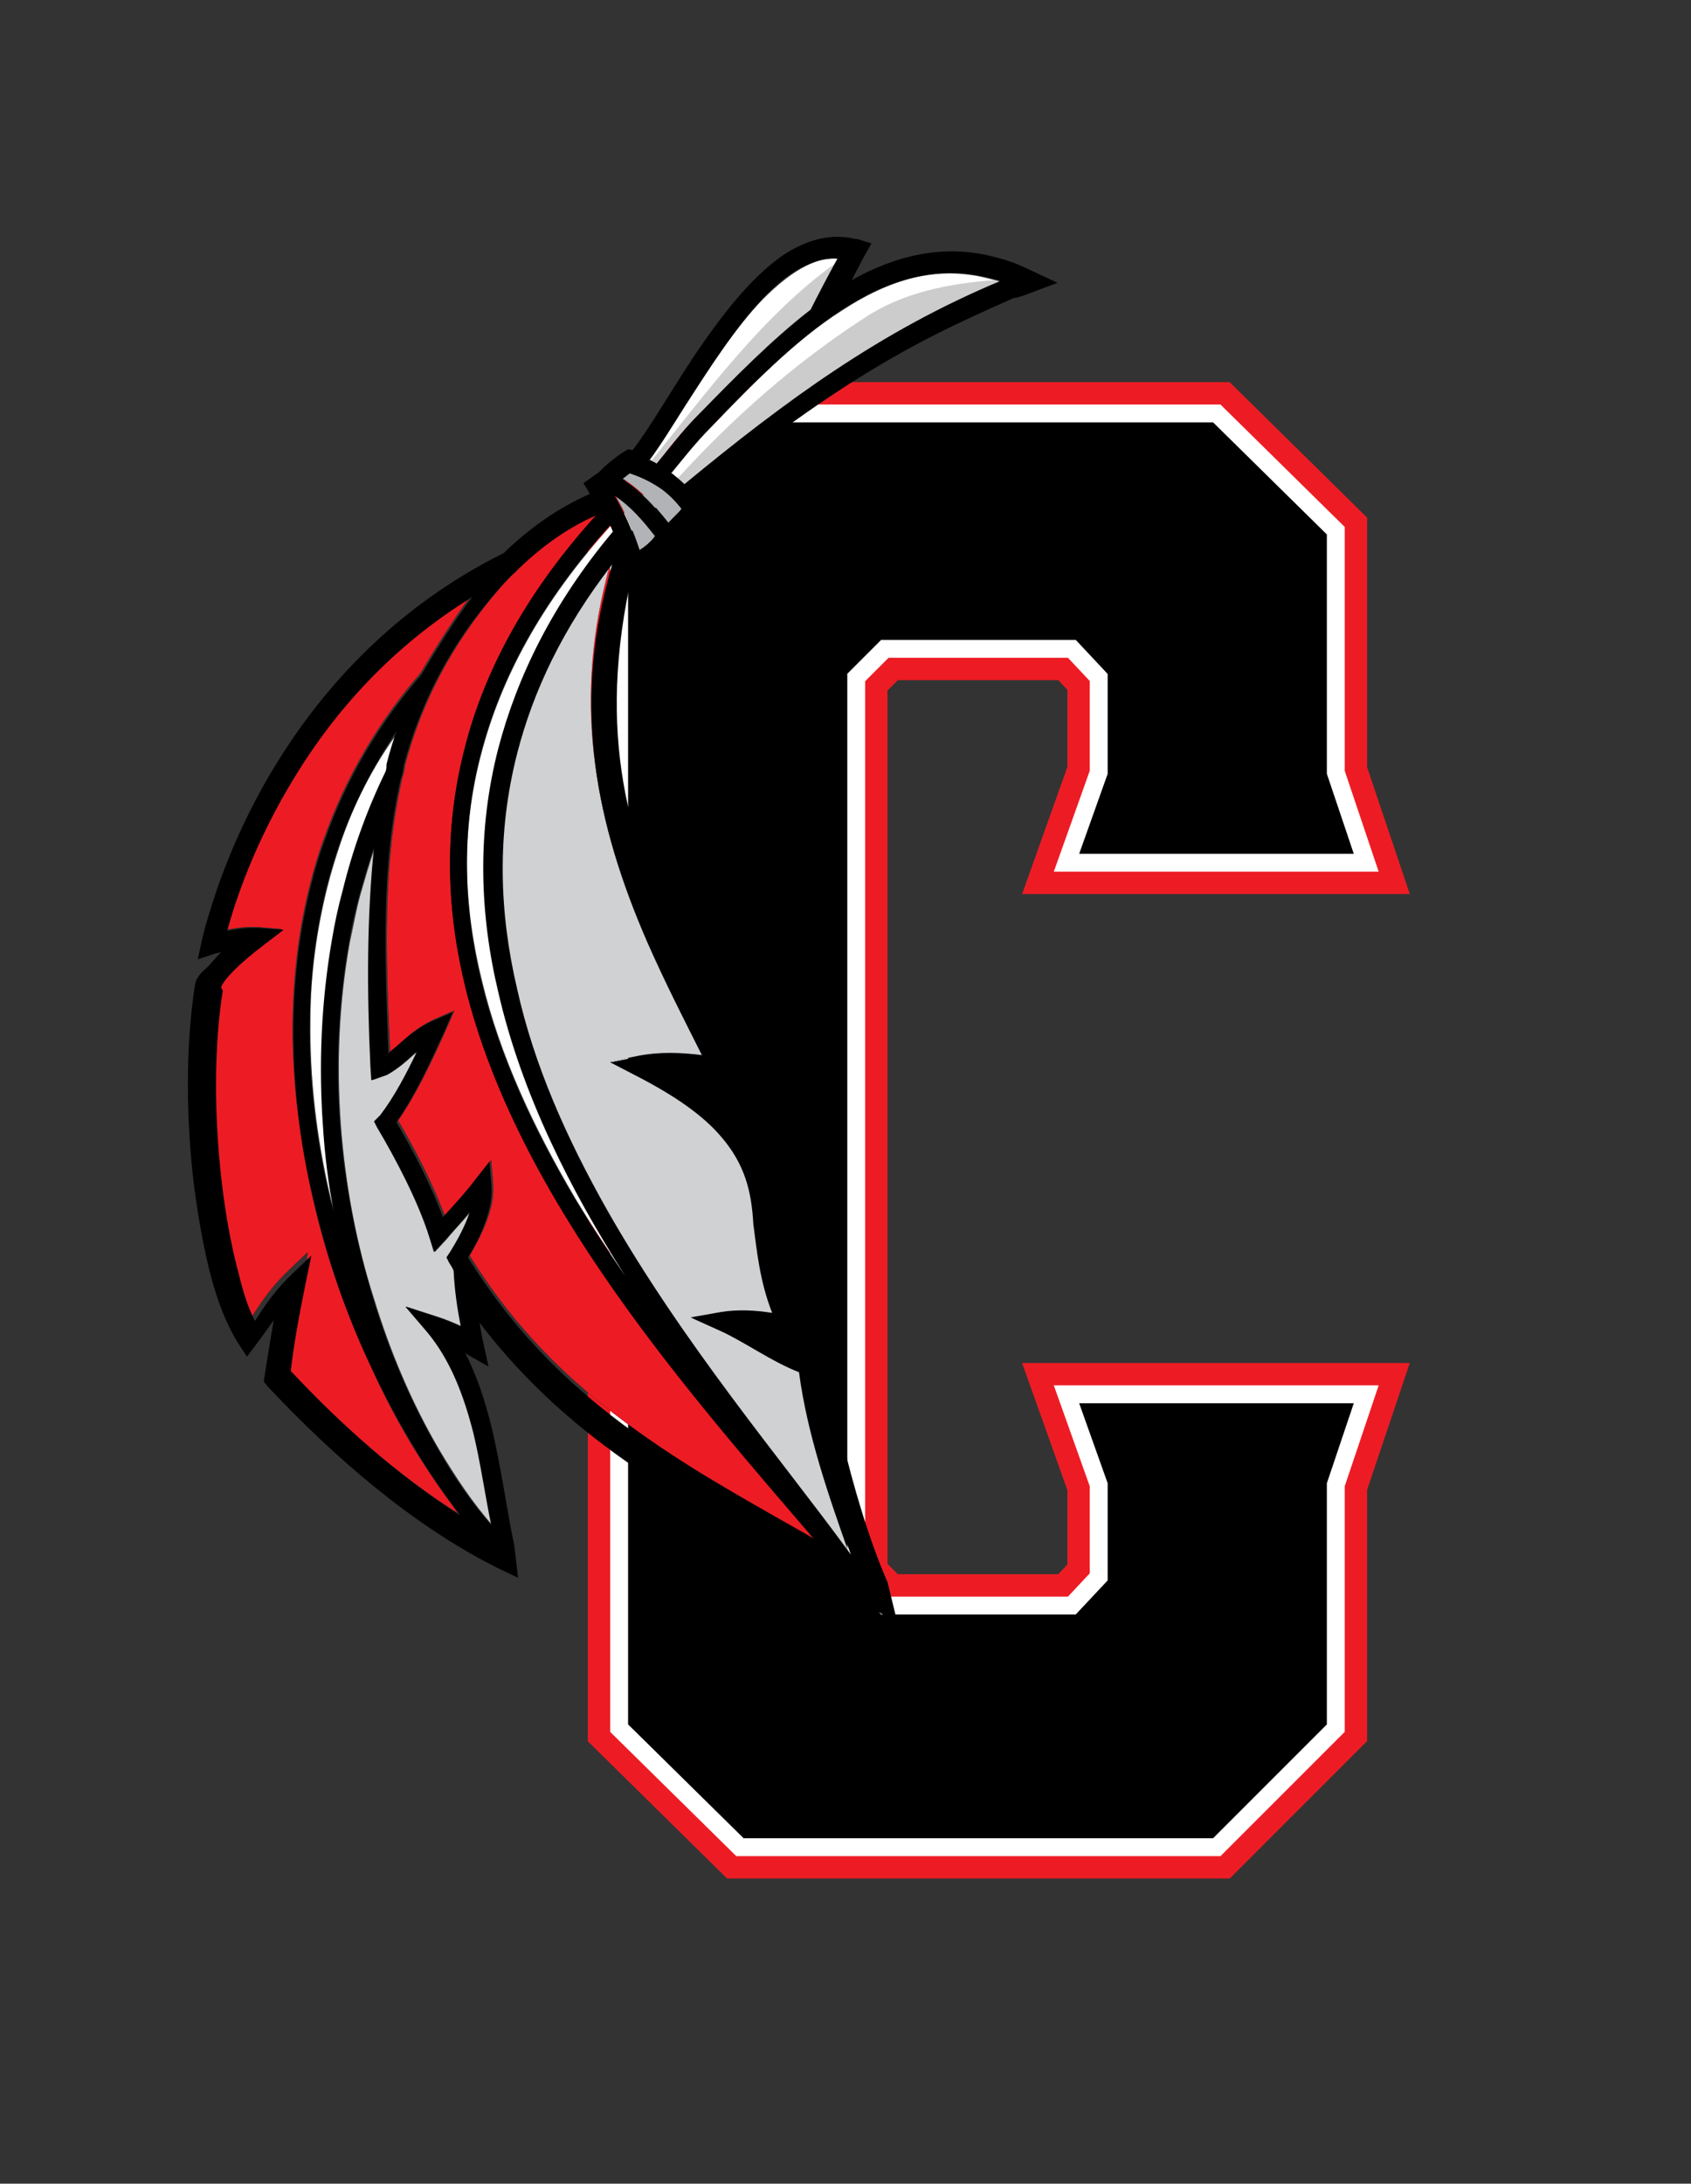 <?xml version="1.0" encoding="utf-8"?>
<!-- Generator: Adobe Illustrator 25.0.1, SVG Export Plug-In . SVG Version: 6.00 Build 0)  -->
<svg version="1.1" id="Layer_1" xmlns="http://www.w3.org/2000/svg" xmlns:xlink="http://www.w3.org/1999/xlink" x="0px" y="0px"
	 viewBox="0 0 189 244" style="enable-background:new 0 0 189 244;" xml:space="preserve">
<rect x="0" y="0" width="189" height="244" fill="#333333" stroke="none"/>
<style type="text/css">
	.st0{fill:none;stroke:#ED1C24;stroke-width:7;stroke-miterlimit:10;}
	.st1{stroke:#FFFFFF;stroke-width:2;stroke-miterlimit:10;}
	.st2{fill:#C2B59B;}
	.st3{fill:none;}
	.st4{fill:#CFD1D2;}
	.st5{fill:#B1B3B6;}
	.st6{fill:#FFFFFF;}
	.st7{fill:#ED1C24;}
	.st8{fill:#CCCCCC;}
</style>
<g>
	<g>
		<path class="st0" d="M69.2,193.1V59.3l13.5-13.1H136l13.3,13.1v27l3.4,10.1h-33.5l3.6-10.1V75.7l-3-3.2H98.9l-3.2,3.2v100.5
			l3.2,3.2h20.9l3-3.2v-10.3l-3.6-10.1h33.5l-3.4,10.1v27.2L136,206.4H82.7L69.2,193.1z"/>
	</g>
	<g>
		<g>
			<path class="st1" d="M69.2,193.1V59.3l13.5-13.1H136l13.3,13.1v27l3.4,10.1h-33.5l3.6-10.1V75.7l-3-3.2H98.9l-3.2,3.2v100.5
				l3.2,3.2h20.9l3-3.2v-10.3l-3.6-10.1h33.5l-3.4,10.1v27.2L136,206.4H82.7L69.2,193.1z"/>
		</g>
	</g>
</g>
<g>
	<polygon points="83.6,71.3 83.6,71.3 83.6,71.3 	"/>
	<path d="M98.9,70.4C98.9,70.4,98.9,70.4,98.9,70.4C98.9,70.4,98.9,70.4,98.9,70.4L98.9,70.4z"/>
	<polygon class="st2" points="83.6,71.3 83.6,71.3 83.6,71.3 	"/>
	<path class="st2" d="M98.9,70.4C98.9,70.4,98.9,70.4,98.9,70.4C98.9,70.4,98.9,70.4,98.9,70.4L98.9,70.4z"/>
	<polygon class="st3" points="83.6,71.3 83.6,71.3 83.6,71.3 	"/>
	<path class="st3" d="M98.9,70.4C98.9,70.4,98.9,70.4,98.9,70.4C98.9,70.4,98.9,70.4,98.9,70.4L98.9,70.4z"/>
	<path class="st3" d="M98.9,70.4C98.9,70.4,98.9,70.4,98.9,70.4C98.9,70.4,98.9,70.4,98.9,70.4L98.9,70.4z"/>
	<polygon class="st3" points="83.6,71.3 83.6,71.3 83.6,71.3 	"/>
	<path class="st3" d="M98.9,70.4C98.9,70.4,98.9,70.4,98.9,70.4C98.9,70.4,98.9,70.4,98.9,70.4L98.9,70.4z"/>
	<path d="M52,110.2c-2.1-8.6-2.4-17.5-0.1-26.5c2.2-8.8,7-17.6,14.9-26.3c-3.4,1.5-6.3,3.5-8.9,6.2c0,0-0.1,0.2-0.2,0.2
		c-0.6,0.6-1.3,1.3-1.9,2c-5.5,6.4-8.7,12.9-10.5,19.6c0,0-0.1,1-0.3,1.4c-2.2,9.5-1.9,19.5-1.4,30.7c0.4-0.3,0.9-0.7,1.4-1.2
		c0.9-0.8,2-1.7,3.5-2.4l2.3-1l-1,2.3c-1.5,3.3-3.2,7-5.3,10c1.9,3.2,3.9,7.1,5.2,10.6c1.3-1.4,2.6-2.9,3.7-4.3l1.5-1.9l0.2,2.4
		c0.1,1.1,0,2.2-0.3,3.2c-0.5,1.9-1.5,3.7-2.3,5.1c5.7,9.2,12.6,15.4,20.3,20.7c5.9,4.1,12.4,7.6,19,11.4
		C77.2,156,57.9,134.2,52,110.2z"/>
	<path d="M41.5,152.8c-2.8-5.9-5-12.2-6.5-18.7c-1.5-6.6-2.4-13.4-2.3-20.2c0.1-5.1,0.7-10.3,2-15.3c0.4-1.6,0.9-3.3,1.5-4.9
		c2.4-6.8,6.1-13.1,10.8-18.5c0,0,3.4-5.8,5.7-8.7C43.5,72.2,37.3,79.5,33,86.3c-4.8,7.6-7,14.6-7.8,17.6c1-0.2,2.4-0.4,3.8-0.3
		l2.5,0.2l-2.1,1.6c-3.3,2.6-4.4,4-4.8,4.6c-0.1,0.1-0.1,0.2-0.1,0.2l0,0.1c-1.6,10.1-0.5,23.3,1.8,31.7c0.6,2,1.2,3.8,1.8,5.2
		c1.2-1.9,2.4-3.6,4.2-5.3l2.1-2L34,143c-0.6,3.3-1.3,7.2-1.7,10c5.7,6.1,12.1,11.8,18.9,16.1c-0.2-0.2-0.3-0.4-0.5-0.7
		C47.1,163.6,44,158.4,41.5,152.8z"/>
	<path d="M47.8,148.8l-2.4-2.8l3.4,1.1c1,0.3,1.9,0.7,2.8,1.1c-0.4-2-0.7-4.1-0.8-6.2c-0.2-0.3-0.4-0.6-0.5-0.9l-0.3-0.6l0.4-0.6
		c0.8-1.3,1.7-2.9,2.2-4.5c-0.9,1.1-1.9,2.1-2.7,3.1l-1.3,1.4l-0.5-1.6c-1.2-3.8-3.7-8.6-5.9-12.4l-0.3-0.6l0.7-0.7
		c1.5-2.1,2.9-4.6,4.1-7.1c-0.1,0.1-0.3,0.2-0.4,0.3c-0.9,0.8-1.8,1.6-3,2.3l-1.7,0.6l-0.1-1.5c-0.3-8.7-0.4-16.7,0.4-24.5
		c-0.6,1.7-1.1,3.5-1.6,5.2c-0.5,1.8-0.8,3.6-1.2,5.4c-1.2,6.7-1.5,13.6-1,20.4c0.5,6.6,1.7,13.2,3.7,19.4
		c1.8,5.9,4.2,11.6,7.3,16.9c1.8,3,3.7,5.9,6,8.5c-0.6-3.5-1.2-7-2-10.3C51.9,155.8,50.4,151.9,47.8,148.8z"/>
	<path d="M38,94.4c-0.5,1.5-1,3.1-1.4,4.7c-1.2,4.8-1.9,9.8-1.9,14.8c-0.1,6.6,0.7,13.3,2.2,19.7c0.1,0.6,0.3,1.2,0.5,1.8
		c-0.6-3.1-1-6.3-1.2-9.5c-0.5-6.9-0.2-14,1-20.9c0.3-1.9,0.7-3.7,1.2-5.5c1.2-4.6,2.8-9.1,4.8-13.3c0.1-0.2,0.1-0.5,0.2-0.7
		c0.3-1.3,0.7-2.5,1.1-3.7C41.7,85.6,39.5,89.9,38,94.4z"/>
	<path d="M53.9,109.7c2,8.3,5.8,16.4,10.4,24.2c1.8,3,3.7,5.9,5.7,8.7c-6.2-9.7-11.6-20.4-14.2-31.7c-2-8.8-2.4-18,0-27.3
		c2.1-8,6.1-16.1,12.8-24.2c-0.1-0.2-0.2-0.5-0.3-0.7c-7.8,8.6-12.3,17.1-14.5,25.5C51.5,92.8,51.8,101.3,53.9,109.7z"/>
	<path d="M111.8,31.5c-0.5-0.2-1-0.3-1.4-0.4c-5.8-1.5-11.1,0.2-16.3,3.6C88.9,38,84,43,79.3,47.9c-1.5,1.5-2.9,3.3-4.3,5
		c0,0,0,0,0.1,0c0.5,0.4,0.9,0.8,1.4,1.2C87.9,44.7,98.4,37,111.8,31.5z"/>
	<path d="M78,46.4c4.1-4.1,8.2-8.4,12.7-11.8c0.7-1.4,2-3.9,3-5.7c-1.2-0.1-2.4,0.2-3.6,0.8c-1.6,0.8-3.2,2.1-4.8,3.7
		c-3.2,3.3-6.1,7.9-8.7,11.9c-1.5,2.3-2.8,4.4-4,6.1c0.3,0.1,0.5,0.2,0.8,0.4C74.8,50,76.3,48.1,78,46.4z"/>
	<path d="M75.6,57.5c0.2-0.2,0.4-0.4,0.6-0.7c-0.7-0.9-1.5-1.6-2.2-2.2c-1-0.8-2.1-1.3-3.6-1.8c-0.2,0.2-0.5,0.4-0.8,0.6
		c0,0,0,0-0.1,0c2.2,1.4,3.6,3,5.2,5C75,58.1,75.3,57.8,75.6,57.5z"/>
	<path d="M73.3,59.9c-1.5-1.9-2.7-3.3-4.5-4.5c1.1,1.9,2,3.9,2.7,6.1C72.1,61.1,72.8,60.5,73.3,59.9z"/>
	<path d="M80.5,126.8c-1.9-2.2-4.9-4.5-9.6-6.8l-2.7-1.4l3-0.6c2.5-0.5,4.9-0.4,7.3-0.1c-2.1-4.1-4.2-8.2-6.1-12.6
		c-5.9-13.5-8.3-26.3-4.6-40.8c0.1-0.5,0.3-1,0.4-1.5c-5.4,7.1-8.8,14.1-10.6,21.1c-2.3,8.9-2,17.7,0,26.3c2,8.5,5.6,16.8,10,24.6
		c8.5,15,19.8,28.2,27,38.2c0.1,0.1,0.2,0.3,0.3,0.4c-2.3-6.5-4.7-13.4-5.6-20.3c-3.1-1.2-6.3-3.5-9-4.7l-3.1-1.4l3.4-0.6
		c1.9-0.3,3.8-0.2,5.7,0.1c-1.4-3.6-1.7-6.9-2.1-9.9C84,133.2,83.3,130.1,80.5,126.8z"/>
	<path class="st4" d="M80.5,126.8c-1.9-2.2-4.9-4.5-9.6-6.8l-2.7-1.4l3-0.6c2.5-0.5,4.9-0.4,7.3-0.1c-2.1-4.1-4.2-8.2-6.1-12.6
		c-5.9-13.5-8.3-26.3-4.6-40.8c0.1-0.5,0.3-1,0.4-1.5c-5.4,7.1-8.8,14.1-10.6,21.1c-2.3,8.9-2,17.7,0,26.3c2,8.5,5.6,16.8,10,24.6
		c8.5,15,19.8,28.2,27,38.2c0.1,0.1,0.2,0.3,0.3,0.4c-2.3-6.5-4.7-13.4-5.6-20.3c-3.1-1.2-6.3-3.5-9-4.7l-3.1-1.4l3.4-0.6
		c1.9-0.3,3.8-0.2,5.7,0.1c-1.4-3.6-1.7-6.9-2.1-9.9C84,133.2,83.3,130.1,80.5,126.8z"/>
	<g>
		<path class="st5" d="M73.3,59.9c-1.5-1.9-2.7-3.3-4.5-4.5c1.1,1.9,2,3.9,2.7,6.1C72.1,61.1,72.8,60.5,73.3,59.9z"/>
		<path class="st5" d="M75.6,57.5c0.2-0.2,0.4-0.4,0.6-0.7c-0.7-0.9-1.5-1.6-2.2-2.2c-1-0.8-2.1-1.3-3.6-1.8
			c-0.2,0.2-0.5,0.4-0.8,0.6c0,0,0,0-0.1,0c2.2,1.4,3.6,3,5.2,5C75,58.1,75.3,57.8,75.6,57.5z"/>
	</g>
	<path class="st4" d="M47.8,148.8l-2.4-2.8l3.4,1.1c1,0.3,1.9,0.7,2.8,1.1c-0.4-2-0.7-4.1-0.8-6.2c-0.2-0.3-0.4-0.6-0.5-0.9
		l-0.3-0.6l0.4-0.6c0.8-1.3,1.7-2.9,2.2-4.5c-0.9,1.1-1.9,2.1-2.7,3.1l-1.3,1.4l-0.5-1.6c-1.2-3.8-3.7-8.6-5.9-12.4l-0.3-0.6
		l0.7-0.7c1.5-2.1,2.9-4.6,4.1-7.1c-0.1,0.1-0.3,0.2-0.4,0.3c-0.9,0.8-1.8,1.6-3,2.3l-1.7,0.6l-0.1-1.5c-0.3-8.7-0.4-16.7,0.4-24.5
		c-0.6,1.7-1.1,3.5-1.6,5.2c-0.5,1.8-0.8,3.6-1.2,5.4c-1.2,6.7-1.5,13.6-1,20.4c0.5,6.6,1.7,13.2,3.7,19.4
		c1.8,5.9,4.2,11.6,7.3,16.9c1.8,3,3.7,5.9,6,8.5c-0.6-3.5-1.2-7-2-10.3C51.9,155.8,50.4,151.9,47.8,148.8z"/>
	<path class="st6" d="M38,94.4c-0.5,1.5-1,3.1-1.4,4.7c-1.2,4.8-1.9,9.8-1.9,14.8c-0.1,6.6,0.7,13.3,2.2,19.7
		c0.1,0.6,0.3,1.2,0.5,1.8c-0.6-3.1-1-6.3-1.2-9.5c-0.5-6.9-0.2-14,1-20.9c0.3-1.9,0.7-3.7,1.2-5.5c1.2-4.6,2.8-9.1,4.8-13.3
		c0.1-0.2,0.1-0.5,0.2-0.7c0.3-1.3,0.7-2.5,1.1-3.7C41.7,85.6,39.5,89.9,38,94.4z"/>
	<path class="st6" d="M53.9,109.7c2,8.3,5.8,16.4,10.4,24.2c1.8,3,3.7,5.9,5.7,8.7c-6.2-9.7-11.6-20.4-14.2-31.7
		c-2-8.8-2.4-18,0-27.3c2.1-8,6.1-16.1,12.8-24.2c-0.1-0.2-0.2-0.5-0.3-0.7c-7.8,8.6-12.3,17.1-14.5,25.5
		C51.5,92.8,51.8,101.3,53.9,109.7z"/>
	<g>
		<path class="st7" d="M52,110.2c-2.1-8.6-2.4-17.5-0.1-26.5c2.2-8.8,7-17.6,14.9-26.3c-3.4,1.5-6.3,3.5-8.9,6.2
			c0,0-0.1,0.2-0.2,0.2c-0.6,0.6-1.3,1.3-1.9,2c-5.5,6.4-8.7,12.9-10.5,19.6c0,0-0.1,1-0.3,1.4c-2.2,9.5-1.9,19.5-1.4,30.7
			c0.4-0.3,0.9-0.7,1.4-1.2c0.9-0.8,2-1.7,3.5-2.4l2.3-1l-1,2.3c-1.5,3.3-3.2,7-5.3,10c1.9,3.2,3.9,7.1,5.2,10.6
			c1.3-1.4,2.6-2.9,3.7-4.3l1.5-1.9l0.2,2.4c0.1,1.1,0,2.2-0.3,3.2c-0.5,1.9-1.5,3.7-2.3,5.1c5.7,9.2,12.6,15.4,20.3,20.7
			c5.9,4.1,12.4,7.6,19,11.4C77.2,156,57.9,134.2,52,110.2z"/>
		<path class="st7" d="M41.5,152.8c-2.8-5.9-5-12.2-6.5-18.7c-1.5-6.6-2.4-13.4-2.3-20.2c0.1-5.1,0.7-10.3,2-15.3
			c0.4-1.6,0.9-3.3,1.5-4.9c2.4-6.8,6.1-13.1,10.8-18.5c0,0,3.4-5.8,5.7-8.7C43.5,72.2,37.3,79.5,33,86.3c-4.8,7.6-7,14.6-7.8,17.6
			c1-0.2,2.4-0.4,3.8-0.3l2.5,0.2l-2.1,1.6c-3.3,2.6-4.4,4-4.8,4.6c-0.1,0.1-0.1,0.2-0.1,0.2l0,0.1c-1.6,10.1-0.5,23.3,1.8,31.7
			c0.6,2,1.2,3.8,1.8,5.2c1.2-1.9,2.4-3.6,4.2-5.3l2.1-2L34,143c-0.6,3.3-1.3,7.2-1.7,10c5.7,6.1,12.1,11.8,18.9,16.1
			c-0.2-0.2-0.3-0.4-0.5-0.7C47.1,163.6,44,158.4,41.5,152.8z"/>
	</g>
	<path class="st6" d="M111.8,31.5c-0.5-0.2-1-0.3-1.4-0.4c-5.8-1.5-11.1,0.2-16.3,3.6C88.9,38,84,43,79.3,47.9
		c-1.5,1.5-2.9,3.3-4.3,5c0,0,0,0,0.1,0c0.5,0.4,0.9,0.8,1.4,1.2C87.9,44.7,98.4,37,111.8,31.5z"/>
	<path class="st6" d="M78,46.4c4.1-4.1,8.2-8.4,12.7-11.8c0.7-1.4,2-3.9,3-5.7c-1.2-0.1-2.4,0.2-3.6,0.8c-1.6,0.8-3.2,2.1-4.8,3.7
		c-3.2,3.3-6.1,7.9-8.7,11.9c-1.5,2.3-2.8,4.4-4,6.1c0.3,0.1,0.5,0.2,0.8,0.4C74.8,50,76.3,48.1,78,46.4z"/>
	<path class="st8" d="M111.8,31.5c-0.2-0.1-0.5-0.2-0.7-0.2c-5,0.4-10.1,1.3-14.6,4.3c-7.7,5-14.6,11.1-20.8,17.9
		c0.2,0.2,0.5,0.4,0.7,0.7C87.9,44.7,98.4,37,111.8,31.5z"/>
	<path class="st8" d="M90.7,34.6c0.6-1.3,1.8-3.5,2.7-5.2c-8.1,5.8-14.3,14.3-20.6,22.1c0.2,0.1,0.4,0.2,0.6,0.3
		c1.4-1.8,2.9-3.7,4.6-5.4C82,42.3,86.2,38,90.7,34.6z"/>
	<path class="st3" d="M53.9,109.7c2,8.3,5.8,16.4,10.4,24.2c1.8,3,3.7,5.9,5.7,8.7c-6.2-9.7-11.6-20.4-14.2-31.7
		c-2-8.8-2.4-18,0-27.3c2.1-8,6.1-16.1,12.8-24.2c-0.1-0.2-0.2-0.5-0.3-0.7c-7.8,8.6-12.3,17.1-14.5,25.5
		C51.5,92.8,51.8,101.3,53.9,109.7z"/>
	<path class="st3" d="M38,94.4c-0.5,1.5-1,3.1-1.4,4.7c-1.2,4.8-1.9,9.8-1.9,14.8c-0.1,6.6,0.7,13.3,2.2,19.7
		c0.1,0.6,0.3,1.2,0.5,1.8c-0.6-3.1-1-6.3-1.2-9.5c-0.5-6.9-0.2-14,1-20.9c0.3-1.9,0.7-3.7,1.2-5.5c1.2-4.6,2.8-9.1,4.8-13.3
		c0.1-0.2,0.1-0.5,0.2-0.7c0.3-1.3,0.7-2.5,1.1-3.7C41.7,85.6,39.5,89.9,38,94.4z"/>
	<path class="st3" d="M41.5,152.8c-2.8-5.9-5-12.2-6.5-18.7c-1.5-6.6-2.4-13.4-2.3-20.2c0.1-5.1,0.7-10.3,2-15.3
		c0.4-1.6,0.9-3.3,1.5-4.9c2.4-6.8,6.1-13.1,10.8-18.5c0,0,3.4-5.8,5.7-8.7C43.5,72.2,37.3,79.5,33,86.3c-4.8,7.6-7,14.6-7.8,17.6
		c1-0.2,2.4-0.4,3.8-0.3l2.5,0.2l-2.1,1.6c-3.3,2.6-4.4,4-4.8,4.6c-0.1,0.1-0.1,0.2-0.1,0.2l0,0.1c-1.6,10.1-0.5,23.3,1.8,31.7
		c0.6,2,1.2,3.8,1.8,5.2c1.2-1.9,2.4-3.6,4.2-5.3l2.1-2L34,143c-0.6,3.3-1.3,7.2-1.7,10c5.7,6.1,12.1,11.8,18.9,16.1
		c-0.2-0.2-0.3-0.4-0.5-0.7C47.1,163.6,44,158.4,41.5,152.8z"/>
	<path class="st3" d="M52,110.2c-2.1-8.6-2.4-17.5-0.1-26.5c2.2-8.8,7-17.6,14.9-26.3c-3.4,1.5-6.3,3.5-8.9,6.2c0,0-0.1,0.2-0.2,0.2
		c-0.6,0.6-1.3,1.3-1.9,2c-5.5,6.4-8.7,12.9-10.5,19.6c0,0-0.1,1-0.3,1.4c-2.2,9.5-1.9,19.5-1.4,30.7c0.4-0.3,0.9-0.7,1.4-1.2
		c0.9-0.8,2-1.7,3.5-2.4l2.3-1l-1,2.3c-1.5,3.3-3.2,7-5.3,10c1.9,3.2,3.9,7.1,5.2,10.6c1.3-1.4,2.6-2.9,3.7-4.3l1.5-1.9l0.2,2.4
		c0.1,1.1,0,2.2-0.3,3.2c-0.5,1.9-1.5,3.7-2.3,5.1c5.7,9.2,12.6,15.4,20.3,20.7c5.9,4.1,12.4,7.6,19,11.4
		C77.2,156,57.9,134.2,52,110.2z"/>
	<path class="st3" d="M111.8,31.5c-0.5-0.2-1-0.3-1.4-0.4c-5.8-1.5-11.1,0.2-16.3,3.6C88.9,38,84,43,79.3,47.9
		c-1.5,1.5-2.9,3.3-4.3,5c0,0,0,0,0.1,0c0.5,0.4,0.9,0.8,1.4,1.2C87.9,44.7,98.4,37,111.8,31.5z"/>
	<path class="st3" d="M80.5,126.8c-1.9-2.2-4.9-4.5-9.6-6.8l-2.7-1.4l3-0.6c2.5-0.5,4.9-0.4,7.3-0.1c-2.1-4.1-4.2-8.2-6.1-12.6
		c-5.9-13.5-8.3-26.3-4.6-40.8c0.1-0.5,0.3-1,0.4-1.5c-5.4,7.1-8.8,14.1-10.6,21.1c-2.3,8.9-2,17.7,0,26.3c2,8.5,5.6,16.8,10,24.6
		c8.5,15,19.8,28.2,27,38.2c0.1,0.1,0.2,0.3,0.3,0.4c-2.3-6.5-4.7-13.4-5.6-20.3c-3.1-1.2-6.3-3.5-9-4.7l-3.1-1.4l3.4-0.6
		c1.9-0.3,3.8-0.2,5.7,0.1c-1.4-3.6-1.7-6.9-2.1-9.9C84,133.2,83.3,130.1,80.5,126.8z"/>
	<path class="st3" d="M78,46.4c4.1-4.1,8.2-8.4,12.7-11.8c0.7-1.4,2-3.9,3-5.7c-1.2-0.1-2.4,0.2-3.6,0.8c-1.6,0.8-3.2,2.1-4.8,3.7
		c-3.2,3.3-6.1,7.9-8.7,11.9c-1.5,2.3-2.8,4.4-4,6.1c0.3,0.1,0.5,0.2,0.8,0.4C74.8,50,76.3,48.1,78,46.4z"/>
	<path class="st3" d="M73.3,59.9c-1.5-1.9-2.7-3.3-4.5-4.5c1.1,1.9,2,3.9,2.7,6.1C72.1,61.1,72.8,60.5,73.3,59.9z"/>
	<path class="st3" d="M75.6,57.5c0.2-0.2,0.4-0.4,0.6-0.7c-0.7-0.9-1.5-1.6-2.2-2.2c-1-0.8-2.1-1.3-3.6-1.8
		c-0.2,0.2-0.5,0.4-0.8,0.6c0,0,0,0-0.1,0c2.2,1.4,3.6,3,5.2,5C75,58.1,75.3,57.8,75.6,57.5z"/>
	<path class="st3" d="M47.8,148.8l-2.4-2.8l3.4,1.1c1,0.3,1.9,0.7,2.8,1.1c-0.4-2-0.7-4.1-0.8-6.2c-0.2-0.3-0.4-0.6-0.5-0.9
		l-0.3-0.6l0.4-0.6c0.8-1.3,1.7-2.9,2.2-4.5c-0.9,1.1-1.9,2.1-2.7,3.1l-1.3,1.4l-0.5-1.6c-1.2-3.8-3.7-8.6-5.9-12.4l-0.3-0.6
		l0.7-0.7c1.5-2.1,2.9-4.6,4.1-7.1c-0.1,0.1-0.3,0.2-0.4,0.3c-0.9,0.8-1.8,1.6-3,2.3l-1.7,0.6l-0.1-1.5c-0.3-8.7-0.4-16.7,0.4-24.5
		c-0.6,1.7-1.1,3.5-1.6,5.2c-0.5,1.8-0.8,3.6-1.2,5.4c-1.2,6.7-1.5,13.6-1,20.4c0.5,6.6,1.7,13.2,3.7,19.4
		c1.8,5.9,4.2,11.6,7.3,16.9c1.8,3,3.7,5.9,6,8.5c-0.6-3.5-1.2-7-2-10.3C51.9,155.8,50.4,151.9,47.8,148.8z"/>
	<path class="st3" d="M41.5,152.8c-2.8-5.9-5-12.2-6.5-18.7c-1.5-6.6-2.4-13.4-2.3-20.2c0.1-5.1,0.7-10.3,2-15.3
		c0.4-1.6,0.9-3.3,1.5-4.9c2.4-6.8,6.1-13.1,10.8-18.5c0,0,3.4-5.8,5.7-8.7C43.5,72.2,37.3,79.5,33,86.3c-4.8,7.6-7,14.6-7.8,17.6
		c1-0.2,2.4-0.4,3.8-0.3l2.5,0.2l-2.1,1.6c-3.3,2.6-4.4,4-4.8,4.6c-0.1,0.1-0.1,0.2-0.1,0.2l0,0.1c-1.6,10.1-0.5,23.3,1.8,31.7
		c0.6,2,1.2,3.8,1.8,5.2c1.2-1.9,2.4-3.6,4.2-5.3l2.1-2L34,143c-0.6,3.3-1.3,7.2-1.7,10c5.7,6.1,12.1,11.8,18.9,16.1
		c-0.2-0.2-0.3-0.4-0.5-0.7C47.1,163.6,44,158.4,41.5,152.8z"/>
	<path class="st3" d="M38,94.4c-0.5,1.5-1,3.1-1.4,4.7c-1.2,4.8-1.9,9.8-1.9,14.8c-0.1,6.6,0.7,13.3,2.2,19.7
		c0.1,0.6,0.3,1.2,0.5,1.8c-0.6-3.1-1-6.3-1.2-9.5c-0.5-6.9-0.2-14,1-20.9c0.3-1.9,0.7-3.7,1.2-5.5c1.2-4.6,2.8-9.1,4.8-13.3
		c0.1-0.2,0.1-0.5,0.2-0.7c0.3-1.3,0.7-2.5,1.1-3.7C41.7,85.6,39.5,89.9,38,94.4z"/>
	<path class="st3" d="M52,110.2c-2.1-8.6-2.4-17.5-0.1-26.5c2.2-8.8,7-17.6,14.9-26.3c-3.4,1.5-6.3,3.5-8.9,6.2c0,0-0.1,0.2-0.2,0.2
		c-0.6,0.6-1.3,1.3-1.9,2c-5.5,6.4-8.7,12.9-10.5,19.6c0,0-0.1,1-0.3,1.4c-2.2,9.5-1.9,19.5-1.4,30.7c0.4-0.3,0.9-0.7,1.4-1.2
		c0.9-0.8,2-1.7,3.5-2.4l2.3-1l-1,2.3c-1.5,3.3-3.2,7-5.3,10c1.9,3.2,3.9,7.1,5.2,10.6c1.3-1.4,2.6-2.9,3.7-4.3l1.5-1.9l0.2,2.4
		c0.1,1.1,0,2.2-0.3,3.2c-0.5,1.9-1.5,3.7-2.3,5.1c5.7,9.2,12.6,15.4,20.3,20.7c5.9,4.1,12.4,7.6,19,11.4
		C77.2,156,57.9,134.2,52,110.2z"/>
	<path class="st3" d="M53.9,109.7c2,8.3,5.8,16.4,10.4,24.2c1.8,3,3.7,5.9,5.7,8.7c-6.2-9.7-11.6-20.4-14.2-31.7
		c-2-8.8-2.4-18,0-27.3c2.1-8,6.1-16.1,12.8-24.2c-0.1-0.2-0.2-0.5-0.3-0.7c-7.8,8.6-12.3,17.1-14.5,25.5
		C51.5,92.8,51.8,101.3,53.9,109.7z"/>
	<path class="st3" d="M47.8,148.8l-2.4-2.8l3.4,1.1c1,0.3,1.9,0.7,2.8,1.1c-0.4-2-0.7-4.1-0.8-6.2c-0.2-0.3-0.4-0.6-0.5-0.9
		l-0.3-0.6l0.4-0.6c0.8-1.3,1.7-2.9,2.2-4.5c-0.9,1.1-1.9,2.1-2.7,3.1l-1.3,1.4l-0.5-1.6c-1.2-3.8-3.7-8.6-5.9-12.4l-0.3-0.6
		l0.7-0.7c1.5-2.1,2.9-4.6,4.1-7.1c-0.1,0.1-0.3,0.2-0.4,0.3c-0.9,0.8-1.8,1.6-3,2.3l-1.7,0.6l-0.1-1.5c-0.3-8.7-0.4-16.7,0.4-24.5
		c-0.6,1.7-1.1,3.5-1.6,5.2c-0.5,1.8-0.8,3.6-1.2,5.4c-1.2,6.7-1.5,13.6-1,20.4c0.5,6.6,1.7,13.2,3.7,19.4
		c1.8,5.9,4.2,11.6,7.3,16.9c1.8,3,3.7,5.9,6,8.5c-0.6-3.5-1.2-7-2-10.3C51.9,155.8,50.4,151.9,47.8,148.8z"/>
	<path class="st3" d="M73.3,59.9c-1.5-1.9-2.7-3.3-4.5-4.5c1.1,1.9,2,3.9,2.7,6.1C72.1,61.1,72.8,60.5,73.3,59.9z"/>
	<path class="st3" d="M78,46.4c4.1-4.1,8.2-8.4,12.7-11.8c0.7-1.4,2-3.9,3-5.7c-1.2-0.1-2.4,0.2-3.6,0.8c-1.6,0.8-3.2,2.1-4.8,3.7
		c-3.2,3.3-6.1,7.9-8.7,11.9c-1.5,2.3-2.8,4.4-4,6.1c0.3,0.1,0.5,0.2,0.8,0.4C74.8,50,76.3,48.1,78,46.4z"/>
	<path class="st3" d="M111.8,31.5c-0.5-0.2-1-0.3-1.4-0.4c-5.8-1.5-11.1,0.2-16.3,3.6C88.9,38,84,43,79.3,47.9
		c-1.5,1.5-2.9,3.3-4.3,5c0,0,0,0,0.1,0c0.5,0.4,0.9,0.8,1.4,1.2C87.9,44.7,98.4,37,111.8,31.5z"/>
	<path class="st3" d="M80.5,126.8c-1.9-2.2-4.9-4.5-9.6-6.8l-2.7-1.4l3-0.6c2.5-0.5,4.9-0.4,7.3-0.1c-2.1-4.1-4.2-8.2-6.1-12.6
		c-5.9-13.5-8.3-26.3-4.6-40.8c0.1-0.5,0.3-1,0.4-1.5c-5.4,7.1-8.8,14.1-10.6,21.1c-2.3,8.9-2,17.7,0,26.3c2,8.5,5.6,16.8,10,24.6
		c8.5,15,19.8,28.2,27,38.2c0.1,0.1,0.2,0.3,0.3,0.4c-2.3-6.5-4.7-13.4-5.6-20.3c-3.1-1.2-6.3-3.5-9-4.7l-3.1-1.4l3.4-0.6
		c1.9-0.3,3.8-0.2,5.7,0.1c-1.4-3.6-1.7-6.9-2.1-9.9C84,133.2,83.3,130.1,80.5,126.8z"/>
	<path class="st3" d="M75.6,57.5c0.2-0.2,0.4-0.4,0.6-0.7c-0.7-0.9-1.5-1.6-2.2-2.2c-1-0.8-2.1-1.3-3.6-1.8
		c-0.2,0.2-0.5,0.4-0.8,0.6c0,0,0,0-0.1,0c2.2,1.4,3.6,3,5.2,5C75,58.1,75.3,57.8,75.6,57.5z"/>
	<path class="st3" d="M41.5,152.8c-2.8-5.9-5-12.2-6.5-18.7c-1.5-6.6-2.4-13.4-2.3-20.2c0.1-5.1,0.7-10.3,2-15.3
		c0.4-1.6,0.9-3.3,1.5-4.9c2.4-6.8,6.1-13.1,10.8-18.5c0,0,3.4-5.8,5.7-8.7C43.5,72.2,37.3,79.5,33,86.3c-4.8,7.6-7,14.6-7.8,17.6
		c1-0.2,2.4-0.4,3.8-0.3l2.5,0.2l-2.1,1.6c-3.3,2.6-4.4,4-4.8,4.6c-0.1,0.1-0.1,0.2-0.1,0.2l0,0.1c-1.6,10.1-0.5,23.3,1.8,31.7
		c0.6,2,1.2,3.8,1.8,5.2c1.2-1.9,2.4-3.6,4.2-5.3l2.1-2L34,143c-0.6,3.3-1.3,7.2-1.7,10c5.7,6.1,12.1,11.8,18.9,16.1
		c-0.2-0.2-0.3-0.4-0.5-0.7C47.1,163.6,44,158.4,41.5,152.8z"/>
	<path class="st3" d="M53.9,109.7c2,8.3,5.8,16.4,10.4,24.2c1.8,3,3.7,5.9,5.7,8.7c-6.2-9.7-11.6-20.4-14.2-31.7
		c-2-8.8-2.4-18,0-27.3c2.1-8,6.1-16.1,12.8-24.2c-0.1-0.2-0.2-0.5-0.3-0.7c-7.8,8.6-12.3,17.1-14.5,25.5
		C51.5,92.8,51.8,101.3,53.9,109.7z"/>
	<path class="st3" d="M78,46.4c4.1-4.1,8.2-8.4,12.7-11.8c0.7-1.4,2-3.9,3-5.7c-1.2-0.1-2.4,0.2-3.6,0.8c-1.6,0.8-3.2,2.1-4.8,3.7
		c-3.2,3.3-6.1,7.9-8.7,11.9c-1.5,2.3-2.8,4.4-4,6.1c0.3,0.1,0.5,0.2,0.8,0.4C74.8,50,76.3,48.1,78,46.4z"/>
	<path class="st3" d="M38,94.4c-0.5,1.5-1,3.1-1.4,4.7c-1.2,4.8-1.9,9.8-1.9,14.8c-0.1,6.6,0.7,13.3,2.2,19.7
		c0.1,0.6,0.3,1.2,0.5,1.8c-0.6-3.1-1-6.3-1.2-9.5c-0.5-6.9-0.2-14,1-20.9c0.3-1.9,0.7-3.7,1.2-5.5c1.2-4.6,2.8-9.1,4.8-13.3
		c0.1-0.2,0.1-0.5,0.2-0.7c0.3-1.3,0.7-2.5,1.1-3.7C41.7,85.6,39.5,89.9,38,94.4z"/>
	<path class="st3" d="M75.6,57.5c0.2-0.2,0.4-0.4,0.6-0.7c-0.7-0.9-1.5-1.6-2.2-2.2c-1-0.8-2.1-1.3-3.6-1.8
		c-0.2,0.2-0.5,0.4-0.8,0.6c0,0,0,0-0.1,0c2.2,1.4,3.6,3,5.2,5C75,58.1,75.3,57.8,75.6,57.5z"/>
	<path class="st3" d="M111.8,31.5c-0.5-0.2-1-0.3-1.4-0.4c-5.8-1.5-11.1,0.2-16.3,3.6C88.9,38,84,43,79.3,47.9
		c-1.5,1.5-2.9,3.3-4.3,5c0,0,0,0,0.1,0c0.5,0.4,0.9,0.8,1.4,1.2C87.9,44.7,98.4,37,111.8,31.5z"/>
	<path class="st3" d="M73.3,59.9c-1.5-1.9-2.7-3.3-4.5-4.5c1.1,1.9,2,3.9,2.7,6.1C72.1,61.1,72.8,60.5,73.3,59.9z"/>
	<path class="st3" d="M47.8,148.8l-2.4-2.8l3.4,1.1c1,0.3,1.9,0.7,2.8,1.1c-0.4-2-0.7-4.1-0.8-6.2c-0.2-0.3-0.4-0.6-0.5-0.9
		l-0.3-0.6l0.4-0.6c0.8-1.3,1.7-2.9,2.2-4.5c-0.9,1.1-1.9,2.1-2.7,3.1l-1.3,1.4l-0.5-1.6c-1.2-3.8-3.7-8.6-5.9-12.4l-0.3-0.6
		l0.7-0.7c1.5-2.1,2.9-4.6,4.1-7.1c-0.1,0.1-0.3,0.2-0.4,0.3c-0.9,0.8-1.8,1.6-3,2.3l-1.7,0.6l-0.1-1.5c-0.3-8.7-0.4-16.7,0.4-24.5
		c-0.6,1.7-1.1,3.5-1.6,5.2c-0.5,1.8-0.8,3.6-1.2,5.4c-1.2,6.7-1.5,13.6-1,20.4c0.5,6.6,1.7,13.2,3.7,19.4
		c1.8,5.9,4.2,11.6,7.3,16.9c1.8,3,3.7,5.9,6,8.5c-0.6-3.5-1.2-7-2-10.3C51.9,155.8,50.4,151.9,47.8,148.8z"/>
	<path class="st3" d="M52,110.2c-2.1-8.6-2.4-17.5-0.1-26.5c2.2-8.8,7-17.6,14.9-26.3c-3.4,1.5-6.3,3.5-8.9,6.2c0,0-0.1,0.2-0.2,0.2
		c-0.6,0.6-1.3,1.3-1.9,2c-5.5,6.4-8.7,12.9-10.5,19.6c0,0-0.1,1-0.3,1.4c-2.2,9.5-1.9,19.5-1.4,30.7c0.4-0.3,0.9-0.7,1.4-1.2
		c0.9-0.8,2-1.7,3.5-2.4l2.3-1l-1,2.3c-1.5,3.3-3.2,7-5.3,10c1.9,3.2,3.9,7.1,5.2,10.6c1.3-1.4,2.6-2.9,3.7-4.3l1.5-1.9l0.2,2.4
		c0.1,1.1,0,2.2-0.3,3.2c-0.5,1.9-1.5,3.7-2.3,5.1c5.7,9.2,12.6,15.4,20.3,20.7c5.9,4.1,12.4,7.6,19,11.4
		C77.2,156,57.9,134.2,52,110.2z"/>
	<path class="st3" d="M80.5,126.8c-1.9-2.2-4.9-4.5-9.6-6.8l-2.7-1.4l3-0.6c2.5-0.5,4.9-0.4,7.3-0.1c-2.1-4.1-4.2-8.2-6.1-12.6
		c-5.9-13.5-8.3-26.3-4.6-40.8c0.1-0.5,0.3-1,0.4-1.5c-5.4,7.1-8.8,14.1-10.6,21.1c-2.3,8.9-2,17.7,0,26.3c2,8.5,5.6,16.8,10,24.6
		c8.5,15,19.8,28.2,27,38.2c0.1,0.1,0.2,0.3,0.3,0.4c-2.3-6.5-4.7-13.4-5.6-20.3c-3.1-1.2-6.3-3.5-9-4.7l-3.1-1.4l3.4-0.6
		c1.9-0.3,3.8-0.2,5.7,0.1c-1.4-3.6-1.7-6.9-2.1-9.9C84,133.2,83.3,130.1,80.5,126.8z"/>
	<path d="M99.2,176.8L99.2,176.8c-2.1-4.8-3.9-11-5.1-16.1c-0.6-2.5-1.1-4.8-1.4-6.4c-0.3-1.6-0.5-2.6-0.5-2.6l0-0.2l-0.2-0.1
		c0,0-1.2-0.5-2.7-1.2c-0.4-0.2-0.8-0.4-1.2-0.6c0.4,0.1,0.8,0.2,1.2,0.3c0.8,0.2,1.5,0.4,1.5,0.4l0.9,0.2c0,0-3.4-5.3-3.9-10
		c-0.4-3.7-0.6-7.3-2.4-11.1c-1.5-3.2-4-6.2-9.2-9.2c1.8,0,3.2-0.1,5,0.3l2,0.3l-1-1.9c-2.5-4.8-4.9-9.4-7-14.3
		c-4.4-10.3-8.9-21.9-4.4-41.1c1.8,1.8,6.7-5.2,6.7-5.2c0.5-0.5,0.9-1.1,1.3-1.7l-0.1,0c-0.3-0.4-0.5-0.7-0.8-1.1
		c2.2-1.8,4.4-3.6,6.5-5.2c13.4-10.2,21.3-13.6,28.9-17c0.3,0,0.9-0.2,1.7-0.5l3.2-1.2l-3-1.4c-1.4-0.7-2.8-1.2-4.1-1.5c0,0,0,0,0,0
		c-5.7-1.5-11.1-0.1-15.9,2.6c0.5-1,1-1.9,1.3-2.5l0.9-1.6l-1.6-0.5c-0.1,0-0.1,0-0.2,0c0,0,0,0,0,0c-2.9-0.7-5.7,0.2-8.2,1.9
		c-3.7,2.6-7,7-9.9,11.3c-2.7,4.1-5,8.1-6.8,10.4l-0.5-0.1l-0.5,0.3c-0.5,0.3-1,0.7-1.5,1.1c-0.5,0.4-1,0.9-1.3,1.2L66.6,53l-1.4,1
		l0.2,0.3c0,0,0.3,0.4,0.5,0.9c-3.6,1.6-6.7,3.8-9.6,6.6c-12.1,6-20.1,15-25.2,23.2c-5.2,8.3-7.4,15.9-8.2,18.7
		c-0.2,0.8-0.3,1.2-0.3,1.2l-0.5,2.3l2.1-0.7c0,0,0,0,0.1,0c0.1,0,0.2-0.1,0.4-0.1c-0.4,0.4-0.7,0.8-1,1.1c-0.4,0.5-0.8,0.8-1.1,1.1
		c-0.3,0.3-0.5,0.6-0.7,1l0,0c0,0,0,0,0,0c0,0.1-0.1,0.3-0.1,0.4c-1.1,7-1,15.3-0.1,22.6c0.5,3.7,1.1,7.1,1.9,10.1
		c0.8,3,1.8,5.4,2.9,7.2l1.1,1.7l0.3-0.4c0,0,1.6-2.1,2.7-3.7c-0.5,2.8-1.1,6.7-1.1,6.7l0,0.2l0.4,0.5c7.5,8,16.2,15.5,25.5,20.2
		l2.5,1.2l-0.4-3.5l0,0c-0.9-4.3-1.5-9-2.6-13.5c-0.7-2.8-1.6-5.6-2.9-8.1c0.2,0.1,0.3,0.2,0.5,0.3c0.7,0.4,1.4,0.8,1.4,0.8l0.7,0.4
		l-0.2-0.9c0,0-0.2-1-0.5-2.3c-0.1-0.5-0.2-1.1-0.3-1.7c5.2,6.8,11.1,11.9,17.4,16.2c8,5.5,16.6,9.8,25.5,15.2l0,0l3.8,2.1
		L99.2,176.8z M72.4,105.4c1.9,4.3,4,8.4,6.1,12.6c-2.4-0.3-4.8-0.4-7.3,0.1l-3,0.6l2.7,1.4c4.7,2.4,7.7,4.6,9.6,6.8
		c2.9,3.3,3.5,6.4,3.9,10c0.4,3,0.6,6.3,2.1,9.9c-1.9-0.3-3.9-0.4-5.7-0.1l-3.4,0.6l3.1,1.4c2.7,1.2,5.8,3.5,9,4.7
		c0.9,6.9,3.2,13.8,5.6,20.3c-0.1-0.1-0.2-0.3-0.3-0.4c-7.3-10-18.5-23.2-27-38.2c-4.4-7.8-8.1-16-10-24.6c-2-8.5-2.3-17.3,0-26.3
		c1.8-7,5.1-14,10.6-21.1c-0.1,0.5-0.3,1-0.4,1.5C64.1,79.1,66.5,91.9,72.4,105.4z M24.7,110.3c0,0,0.1-0.1,0.1-0.2
		c0.3-0.6,1.5-2.1,4.8-4.6l2.1-1.6l-2.5-0.2c-1.4-0.1-2.8,0.1-3.8,0.3c0.8-3,3-9.9,7.8-17.6c4.2-6.8,10.5-14.1,19.6-19.7
		c-2.3,2.9-5.7,8.7-5.7,8.7c-4.7,5.4-8.4,11.6-10.8,18.5c-0.6,1.6-1.1,3.2-1.5,4.9c-1.3,5-1.9,10.2-2,15.3
		c-0.1,6.9,0.7,13.7,2.3,20.2c1.5,6.5,3.7,12.8,6.5,18.7c2.6,5.5,5.7,10.8,9.3,15.6c0.2,0.2,0.3,0.4,0.5,0.7
		c-6.8-4.3-13.2-10-18.9-16.1c0.3-2.8,1-6.6,1.7-10l0.6-2.9l-2.1,2c-1.8,1.7-3,3.4-4.2,5.3c-0.7-1.3-1.3-3.1-1.8-5.2
		c-2.3-8.4-3.4-21.7-1.8-31.7L24.7,110.3z M43.1,86.2c-2.1,4.3-3.7,8.8-4.8,13.3c-0.5,1.8-0.9,3.7-1.2,5.5c-1.2,6.9-1.5,14-1,20.9
		c0.2,3.2,0.6,6.4,1.2,9.5c-0.2-0.6-0.3-1.2-0.5-1.8c-1.5-6.4-2.3-13.1-2.2-19.7c0.1-5,0.7-10,1.9-14.8c0.4-1.6,0.9-3.2,1.4-4.7
		c1.6-4.5,3.8-8.8,6.4-12.7c-0.4,1.2-0.8,2.5-1.1,3.7C43.2,85.7,43.2,85.9,43.1,86.2z M49,162c-3.1-5.3-5.5-11-7.3-16.9
		c-1.9-6.3-3.2-12.8-3.7-19.4c-0.5-6.8-0.2-13.6,1-20.4c0.3-1.8,0.7-3.6,1.2-5.4c0.5-1.8,1-3.5,1.6-5.2c-0.8,7.8-0.8,15.9-0.4,24.5
		l0.1,1.5l1.7-0.6c1.3-0.7,2.2-1.5,3-2.3c0.1-0.1,0.3-0.2,0.4-0.3c-1.2,2.5-2.5,5-4.1,7.1l-0.7,0.7l0.3,0.6
		c2.2,3.7,4.7,8.5,5.9,12.4l0.5,1.6l1.3-1.4c0.9-1,1.8-2,2.7-3.1c-0.5,1.6-1.4,3.2-2.2,4.5l-0.4,0.6l0.3,0.6
		c0.2,0.3,0.4,0.6,0.5,0.9c0.1,2.1,0.4,4.2,0.8,6.2c-0.9-0.4-1.9-0.8-2.8-1.1l-3.4-1.1l2.4,2.8c2.6,3.1,4.1,7,5.2,11.3
		c0.8,3.3,1.3,6.9,2,10.3C52.7,167.9,50.7,165,49,162z M52.3,140.5c0.9-1.4,1.8-3.2,2.3-5.1c0.3-1,0.4-2.1,0.3-3.2l-0.2-2.4
		l-1.5,1.9c-1.1,1.5-2.4,2.9-3.7,4.3c-1.3-3.5-3.3-7.4-5.2-10.6c2.1-3,3.8-6.7,5.3-10l1-2.3l-2.3,1c-1.5,0.7-2.6,1.6-3.5,2.4
		c-0.5,0.4-0.9,0.8-1.4,1.2c-0.4-11.1-0.8-21.2,1.4-30.7c0.2-0.4,0.3-1.4,0.3-1.4c1.8-6.7,4.9-13.2,10.5-19.6c0.6-0.7,1.2-1.4,1.9-2
		c0.1,0,0.2-0.2,0.2-0.2c2.7-2.6,5.5-4.7,8.9-6.2C58.8,66.2,54.1,75,51.9,83.8c-2.3,9-2,17.9,0.1,26.5c5.9,24,25.3,45.7,39.6,62.4
		c-6.7-3.8-13.1-7.3-19-11.4C64.9,156,58,149.7,52.3,140.5z M68.2,58.7c0.1,0.2,0.2,0.5,0.3,0.7c-6.7,8-10.7,16.2-12.8,24.2
		c-2.4,9.3-2.1,18.5,0,27.3c2.6,11.3,8,22,14.2,31.7c-2-2.9-3.9-5.8-5.7-8.7c-4.6-7.8-8.4-15.9-10.4-24.2c-2-8.3-2.3-16.8-0.1-25.4
		C55.9,75.8,60.4,67.3,68.2,58.7z M71.4,61.5c-0.7-2.2-1.6-4.2-2.7-6.1c1.8,1.2,3,2.6,4.5,4.5C72.8,60.5,72.1,61.1,71.4,61.5z
		 M75.6,57.5c-0.3,0.3-0.6,0.6-0.9,1c-1.6-2-3-3.6-5.2-5c0,0,0,0,0.1,0c0.3-0.2,0.6-0.5,0.8-0.6c1.5,0.5,2.6,1.1,3.6,1.8
		c0.8,0.6,1.5,1.3,2.2,2.2C76,57.1,75.8,57.3,75.6,57.5z M85.2,33.4c1.6-1.7,3.2-3,4.8-3.7c1.2-0.6,2.4-0.9,3.6-0.8
		c-1,1.8-2.3,4.3-3,5.7C86.2,38,82,42.3,78,46.4c-1.7,1.7-3.1,3.6-4.6,5.4c-0.2-0.1-0.5-0.3-0.8-0.4c1.2-1.6,2.5-3.7,4-6.1
		C79.1,41.4,82.1,36.7,85.2,33.4z M76.5,54.1c-0.4-0.4-0.9-0.8-1.4-1.2c0,0,0,0-0.1,0c1.4-1.7,2.8-3.5,4.3-5
		C84,43,88.9,38,94.1,34.6c5.1-3.3,10.4-5,16.3-3.6c0.5,0.1,1,0.3,1.4,0.4C98.4,37,87.9,44.7,76.5,54.1z"/>
	<polygon class="st2" points="65.7,54.1 65.7,54.1 65.7,54.1 	"/>
</g>
</svg>
